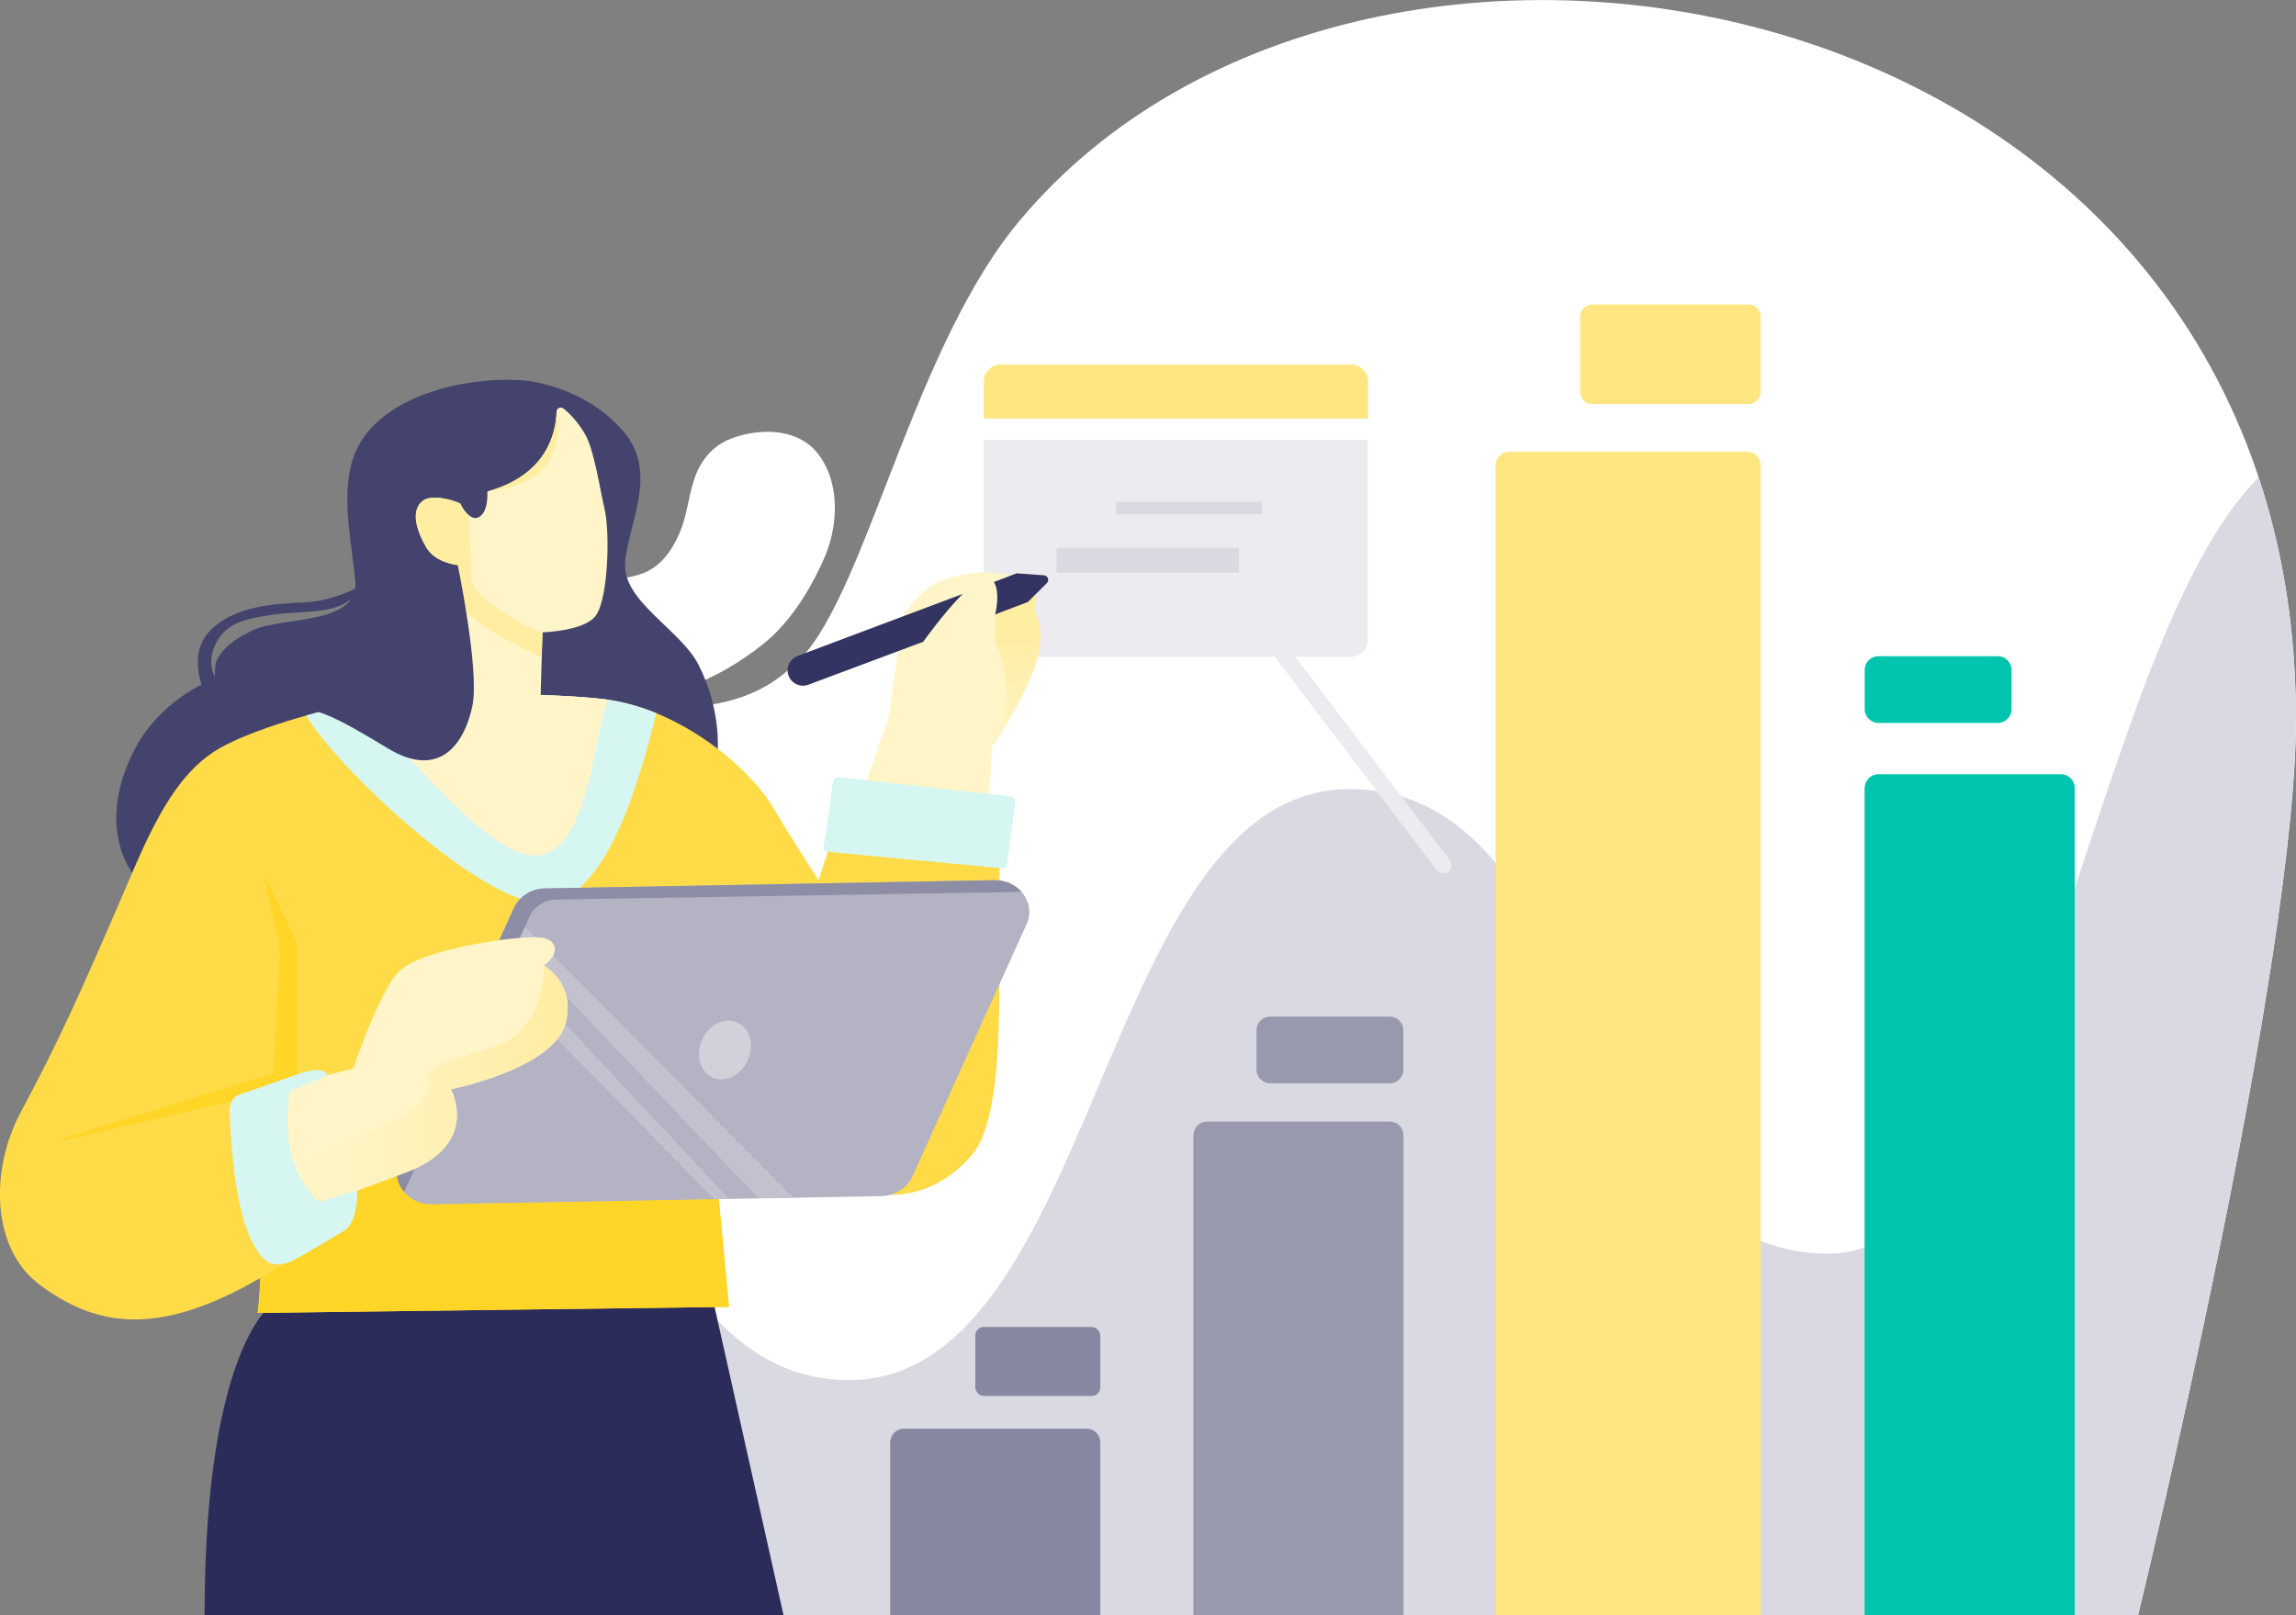 <?xml version="1.0" encoding="UTF-8"?><svg id="_レイヤー_2" xmlns="http://www.w3.org/2000/svg" xmlns:xlink="http://www.w3.org/1999/xlink" viewBox="0 0 190 133.7"><rect x="0" y="0" width="190" height="133.7" fill="#808080" stroke="none"/><defs><style>.cls-1{fill:url(#linear-gradient);}.cls-2{fill:#00c4ae;}.cls-3{fill:#fff;}.cls-4{fill:#ffeda2;}.cls-5{fill:#fff5c9;}.cls-6{fill:#ffdb47;}.cls-7{fill:#ffe680;}.cls-8{fill:#ececf0;}.cls-9{fill:#ffd527;}.cls-10{fill:#9898af;}.cls-11{fill:#c2c2cf;}.cls-12{fill:#b3b3c4;}.cls-13{fill:#8d8da6;}.cls-14{fill:#d1d1db;}.cls-15{fill:#d9d9e1;}.cls-16{fill:#d6f6f2;}.cls-17{fill:#43436d;}.cls-18{fill:#8787a2;}.cls-19{fill:#2c2c5b;}.cls-20{fill:#343462;}.cls-21{fill:url(#linear-gradient-2);}</style><linearGradient id="linear-gradient" x1="23.18" y1="89.8" x2="46.98" y2="89.8" gradientUnits="userSpaceOnUse"><stop offset="0" stop-color="#fff5c9"/><stop offset=".33" stop-color="#fff3c0"/><stop offset=".83" stop-color="#fea"/><stop offset="1" stop-color="#ffeda2"/></linearGradient><linearGradient id="linear-gradient-2" x1="84.11" y1="63.94" x2="84.11" y2="52.33" xlink:href="#linear-gradient"/></defs><g id="_レイヤー_1-2"><path class="cls-3" d="m68.8,39.81c-.21-.74-.53-1.45-.98-2.08-1.65-2.3-4.8-2.32-7.18-1.48-1.22.43-2.14,1.25-2.77,2.43-.79,1.47-.87,3.36-1.44,4.94-.54,1.49-1.42,2.92-2.77,3.63-1,.52-2.14.59-3.23.83-1.36.29-2.75.92-3.54,2.14-.87,1.33-.87,3.14-.39,4.68.26.82.66,1.63,1.32,2.13.65.49,1.47.64,2.26.72,4.76.46,9.25-1.41,13.03-4.4,2.24-1.78,3.93-4.48,5.1-7.16.84-1.92,1.16-4.29.59-6.36Z"/><path class="cls-3" d="m189.99,58.71c-.64-61.12-78.2-74.8-106.22-39.7-8.66,11.05-12.42,31.27-18.05,36-7.96,7.87-22.31-.27-30.63,3.2-15.56,6.02-16.72,28.53-12.86,41.14,7.31,23.92,42.48,34.36,42.48,34.36h112.22s13.38-54.8,13.07-75Z"/><path class="cls-15" d="m189.99,58.71c-.07-7.03-1.17-13.43-3.08-19.2-13.95,14-17.82,64.26-35.65,64.26-20.72,0-18.86-38.45-39.58-38.45s-20.72,48.92-41.45,48.92-20.73-42-41.45-42c-2.61,0-4.88.78-6.92,2.13-2.34,8.44-1.72,18.16.36,24.98,7.31,23.92,42.48,34.36,42.48,34.36h112.22s13.38-54.8,13.07-75Z"/><path class="cls-8" d="m81.4,52.95c0,.78.64,1.42,1.42,1.42h28.95c.78,0,1.42-.64,1.42-1.42v-16.55h-31.8v16.55Z"/><path class="cls-7" d="m111.78,30.17h-28.95c-.78,0-1.42.64-1.42,1.42v3.05h31.8v-3.05c0-.78-.64-1.42-1.42-1.42Z"/><path class="cls-7" d="m131.77,25.2h12.92c.56,0,1.01.45,1.01,1.01v6.23c0,.56-.45,1.01-1.01,1.01h-12.92c-.56,0-1.01-.45-1.01-1.01v-6.23c0-.56.45-1.01,1.01-1.01Z"/><rect class="cls-18" x="80.71" y="109.84" width="10.34" height="5.71" rx=".7" ry=".7"/><path class="cls-7" d="m123.76,38.52v95.18h21.94V38.52c0-.63-.51-1.13-1.13-1.13h-19.67c-.63,0-1.13.51-1.13,1.13Z"/><path class="cls-2" d="m155.44,54.32h9.89c.62,0,1.13.51,1.13,1.13v3.26c0,.62-.51,1.13-1.13,1.13h-9.89c-.62,0-1.13-.51-1.13-1.13v-3.26c0-.63.51-1.13,1.13-1.13Z"/><path class="cls-10" d="m105.12,84.15h9.88c.63,0,1.13.51,1.13,1.13v3.26c0,.63-.51,1.13-1.13,1.13h-9.89c-.62,0-1.13-.51-1.13-1.13v-3.26c0-.63.51-1.13,1.13-1.13Z"/><path class="cls-2" d="m154.3,65.22v68.49h17.39v-68.49c0-.63-.51-1.13-1.13-1.13h-15.12c-.63,0-1.13.51-1.13,1.13Z"/><path class="cls-10" d="m98.75,93.97v39.73h17.39v-39.73c0-.63-.51-1.13-1.13-1.13h-15.12c-.63,0-1.13.51-1.13,1.13Z"/><path class="cls-18" d="m73.66,119.39v14.31h17.39v-14.31c0-.63-.51-1.13-1.13-1.13h-15.12c-.63,0-1.13.51-1.13,1.13Z"/><path class="cls-5" d="m85.6,50.65c.61-2.67-1.36-2.91-1.36-2.91-2.3-.59-4.55-.43-6.56.43-1.73.75-2.97,2.86-2.97,2.86l-.4,2.87-.76,5.46-3.6,10.36s6.76,3.73,11.57.89l.6-8.83c.08-.02,2.99-4.58,3.71-7.24.72-2.66-.23-3.9-.23-3.9Z"/><path class="cls-17" d="m57.84,55.09c-1.48-2.96-6.33-5.3-6.11-8.49s2.76-7.36-.04-10.77c-2.53-3.09-6.53-4.23-8.59-4.36-5.01-.31-12.86,1.54-14.09,7.2-.68,3.13.12,6.36.39,9.48.3,3.56-6.04,2.92-8.34,3.96-.92.42-1.88.95-2.56,1.72-.29.33-.55.69-.67,1.12-.03.09-.09,1.19.01,1.15-2.6,1.13-5.42,3.09-7.02,6.58-2.98,6.5-.43,12.55,7.94,14,8.36,1.45,31.21-.24,35.31-4.03,7.67-7.09,5.25-14.6,3.77-17.55Z"/><path class="cls-19" d="m59.02,107.72l-36.75.49s-5.34,3.91-5.34,25.49h47.91l-5.81-25.98Z"/><path class="cls-6" d="m82.94,69.07l-13.2-2.29-2.01,6.08s-2.88-4.51-3.42-5.47c-2.06-3.81-8.08-8.77-14.33-9.51-4.32-.52-14.34-.61-18.65,0-3.37.48-10.03,2.29-13.08,4.01-2.97,1.68-4.94,4.85-7.13,9.94-4.83,11.26-6.29,14.38-9.44,20.31-2.48,4.66-2.46,11.23,1.67,14.26,4.32,3.16,9.33,4.54,18.17-.6,0,1.38-.21,2.88-.21,2.88l39-.5-1.3-13.81.93-7.9c1.5,2.27,4.2,7.39,6.59,9.42,5.52,4.69,10.84,3.38,13.93-.33,3.48-4.16,1.65-19.93,2.47-26.47Z"/><path class="cls-16" d="m31.33,57.88c-1.53.22-3.75.71-6,1.35,2.62,4.42,14.49,15.52,19.57,15.52s7.86-9.44,9.41-15.72c-1.4-.57-2.86-.98-4.33-1.16-4.32-.52-14.34-.61-18.65,0Z"/><path class="cls-9" d="m59.02,94.37l-1.51-1.68-17.86-6.93-13.53,7.49-.05,6.44.55,2.22c.11.46-.09.94-.49,1.18l-4.59,2.71c0,1.38-.21,2.88-.21,2.88l39-.5-1.3-13.8Z"/><path class="cls-12" d="m35.77,99.69l37.14-.68c1.14-.02,2.16-.66,2.59-1.62l9.46-20.9c.79-1.75-.64-3.67-2.71-3.63l-37.14.68c-1.14.02-2.16.66-2.59,1.62l-9.46,20.9c-.79,1.75.64,3.67,2.71,3.63Z"/><path class="cls-14" d="m62.01,87.43c-.41,1.31-1.64,2.14-2.76,1.86-1.11-.28-1.69-1.58-1.28-2.89.41-1.31,1.64-2.14,2.76-1.86,1.11.28,1.69,1.58,1.28,2.89Z"/><polygon class="cls-11" points="65.64 99.14 62.78 99.19 41.67 77.05 42.05 76.23 42.32 75.61 65.64 99.14"/><polygon class="cls-11" points="60.32 99.24 59.11 99.26 40.29 80.1 40.98 78.57 60.32 99.24"/><path class="cls-13" d="m33.07,96.06l9.46-20.9c.44-.96,1.45-1.6,2.59-1.62l37.14-.68c.95-.02,1.76.37,2.28.97l-38.47.63c-.99.02-1.86.56-2.24,1.39l-10.39,22.82c-.59-.71-.8-1.68-.38-2.61Z"/><path class="cls-5" d="m50.02,42.07c-.38-1.56-.85-4.9-1.64-6.19-.6-1-1.22-1.64-1.76-2.07-.23-.18-.57-.01-.57.28-.02,1.53-.63,5.19-5.72,6.6,0,0,.13,1.81-.8,2.16-.48.18-1.12-.42-1.43-1.16-.56-.28-2.37-.82-3.12-.22-1.11.88-.36,2.72.31,3.86.74,1.27,2.59,1.45,2.59,1.45-.23,3.98-.85,10.77-2.34,11.62l9.19-.03c.01-1.51.17-6.03.17-6.03,0,0,3.49-.09,4.42-1.4,1.02-1.46,1.17-6.91.7-8.86Z"/><path class="cls-5" d="m50.31,57.92c-.11-.02-.22-.03-.33-.04-4.32-.52-14.34-.61-18.65,0-.53.08-1.14.18-1.8.32,3.99,3.78,10.71,12.62,14.72,12.62,4.27,0,4.73-8.82,6.05-12.9Z"/><path class="cls-9" d="m24.56,78.02l-2.77-5.75,1.38,6.31-.55,10.28-17.23,5.3c-.13.04-.08.23.05.21l17.73-4.15c-.02-.05,1.39-.05,1.39-.05v-12.14Z"/><path class="cls-5" d="m45,79.91c1.35-.89,1.17-2.17-.28-2.31-1.97-.19-10,1-11.72,2.83-1.72,1.82-3.75,8-3.75,8l-6.69,1.73c-1.62,7.25,3.5,9.53,3.5,9.53,0,0,1.57-.35,7.65-2.69,6.09-2.34,3.6-6.84,3.6-6.84,0,0,8.51-1.67,9.5-5.48.68-2.62-.81-4.1-1.8-4.77Z"/><path class="cls-1" d="m45,79.91s.09,5.13-3.64,6.55c-4.08,1.56-6.35,1.16-5.93,3.7.3,1.82-8.04,5.01-12.25,6.65,1.13,2.1,2.88,2.88,2.88,2.88,0,0,1.57-.35,7.65-2.69,6.09-2.34,3.6-6.84,3.6-6.84,0,0,8.51-1.67,9.5-5.48.68-2.62-.81-4.1-1.8-4.77Z"/><path class="cls-21" d="m85.6,50.65c.32-1.41-.07-2.15-.52-2.52l-2.72,2.72v2.18s2.16,4.45-.23,8.76c.08-.02,2.99-4.58,3.71-7.24.72-2.66-.23-3.9-.23-3.9Z"/><path class="cls-20" d="m76.4,53.12s1.72-2.42,3.27-3.96l-13.67,5.14c-.66.25-.99.98-.74,1.64.25.65.98.98,1.63.74l9.52-3.56h0Z"/><path class="cls-20" d="m84.15,47.45l-1.91.73c.4.55.33,1.77.11,2.68l2.71-1.03,1.57-1.56c.23-.23.08-.63-.24-.65l-2.23-.16Z"/><path class="cls-4" d="m44.9,52.33c-.86.06-5.76-2.92-5.84-4.2-.05-.81-.19-3.7-.31-5.52-.26-.22-.5-.56-.66-.93-.56-.28-2.37-.82-3.12-.22-1.11.88-.36,2.72.31,3.86.74,1.27,2.59,1.45,2.59,1.45-.05.83-.11,1.78-.2,2.78.13.21.23.33.23.33,0,0,.09.11.13.17,1.65,2.05,5.83,3.93,6.79,4.35.04-1.15.07-2.08.07-2.08Z"/><path class="cls-17" d="m37.88,46.77s1.8,8.69,1.22,11.62c-.59,2.93-2.56,6.23-6.98,3.57-4.42-2.66-6.49-3.85-8.94-3.1l9.05-5.86,5.66-6.23Z"/><rect class="cls-15" x="87.42" y="45.35" width="15.1" height="2.07" transform="translate(189.95 92.76) rotate(180)"/><rect class="cls-15" x="92.34" y="41.55" width="12.1" height="1.03" transform="translate(196.78 84.12) rotate(180)"/><path class="cls-8" d="m119.44,72.3c-.2,0-.4-.09-.54-.27l-16.28-21.44h-10.05c-.37,0-.68-.3-.68-.68s.3-.68.68-.68h10.38c.21,0,.41.1.54.27l16.49,21.71c.22.3.17.72-.13.95-.12.09-.26.14-.41.14Z"/><path class="cls-17" d="m25.33,49.86c-2.38.11-5.74.21-7.84,2.24-2.1,2.02-.61,5.06-.61,5.06l.96-1.06s-.8-1.13,0-2.78c.8-1.65,2.18-2.08,4.79-2.45,2.61-.37,6.18.16,7.24-2.4,0,0-2.17,1.28-4.55,1.38Z"/><path class="cls-16" d="m24.75,88.89c2.18-.78,2.35.13,2.35.13l-2.82,1.18c-.15.07-.35.22-.37.38-.58,5.36,1,7.21,2.21,8.71.15.19.63.14.85.05.63-.26,2.6-.8,2.6-.8,0,0,.06,2.62-1.04,3.3-.83.51-3.17,1.9-3.99,2.35-1.26.69-2.16.52-2.6.11-1.54-1.42-2.62-4.85-2.94-12.21-.03-.6.17-1.19.71-1.45,0,0,3.57-1.23,5.04-1.76Z"/><path class="cls-16" d="m84.01,66.35l-.65,5.16c-.02.2-.22.35-.47.36,0,0-14.46-1.36-14.49-1.38-.2-.09-.3-.29-.22-.48l.77-5.41c.07-.16.26-.27.48-.27l14.11,1.58c.29,0,.51.21.48.44Z"/><path class="cls-4" d="m45.41,38.17c.95-1.63.8-3.4.66-4.21-.05,1.65-.66,5.32-5.74,6.72,0,0,3.8-.3,5.08-2.51Z"/></g></svg>